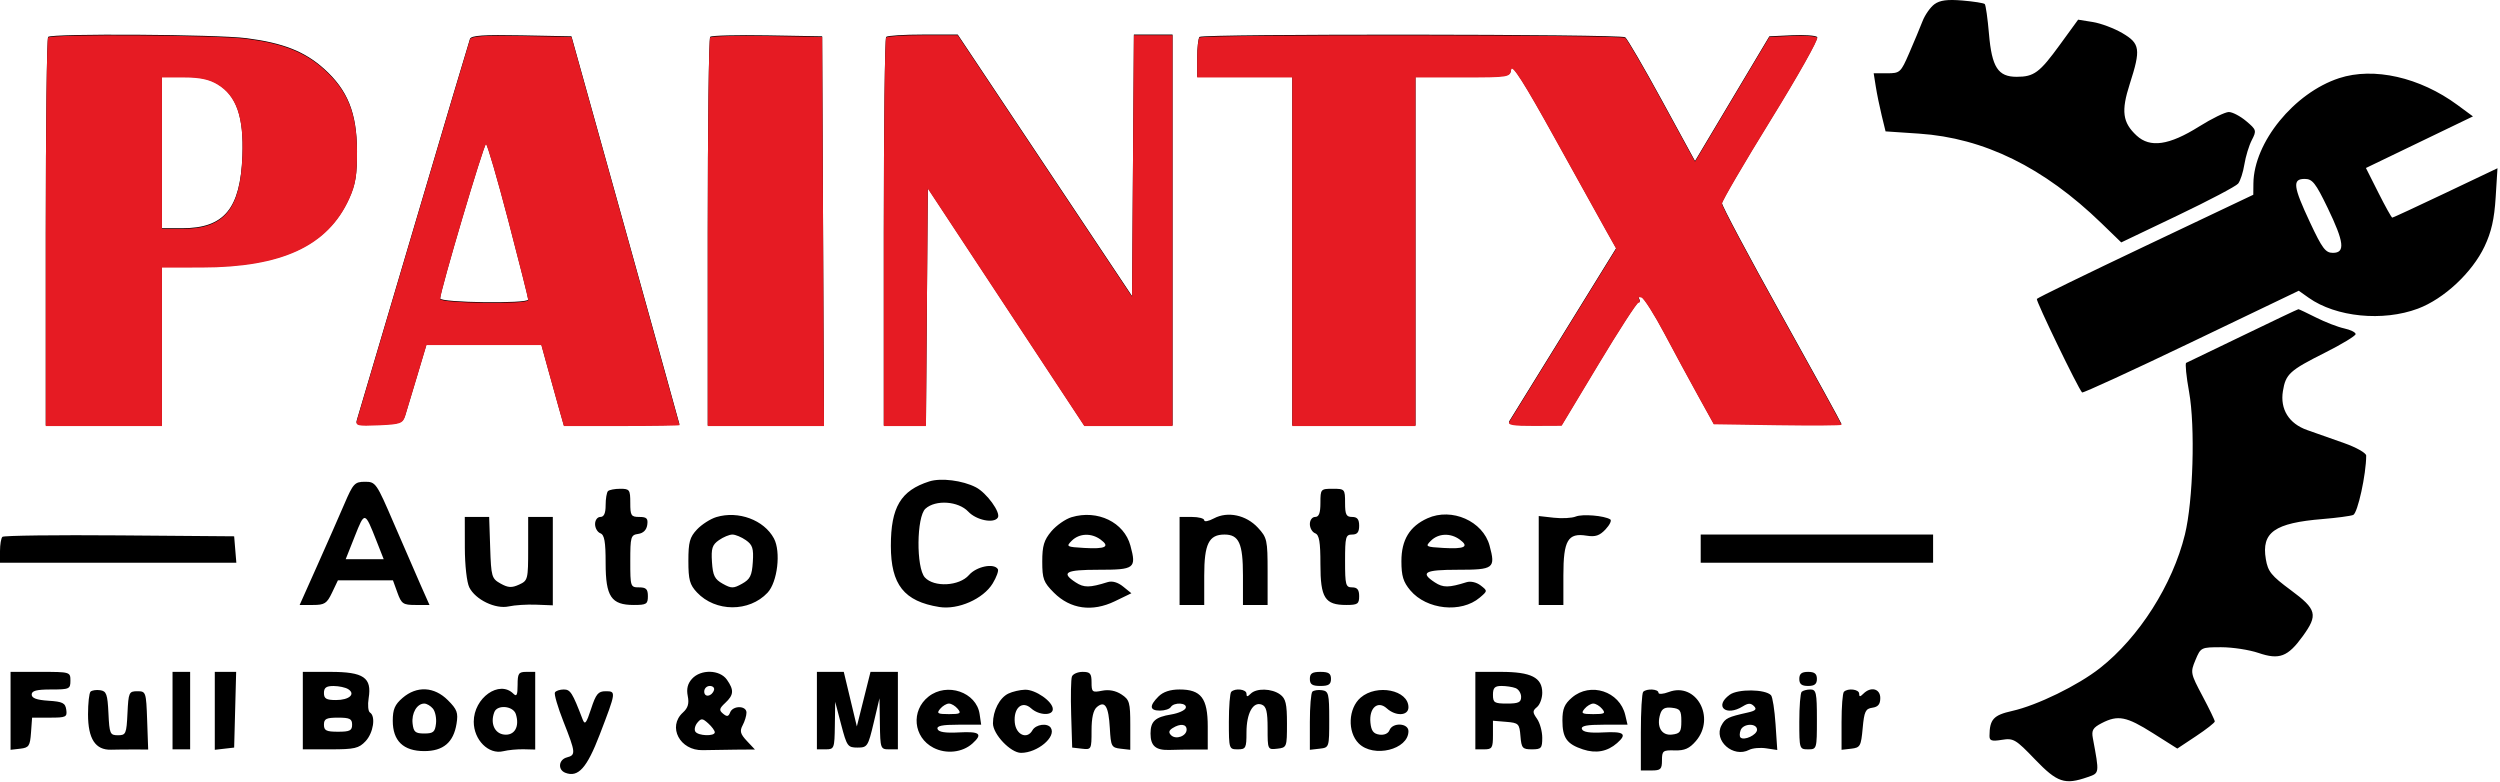 <?xml version="1.0" encoding="UTF-8"?> <svg xmlns="http://www.w3.org/2000/svg" width="710" height="222" viewBox="0 0 710 222" fill="none"> <path fill-rule="evenodd" clip-rule="evenodd" d="M549.388 1.195C548.226 2.041 546.7 4.213 545.996 6.022C545.293 7.832 543.594 11.9 542.222 15.062C539.812 20.616 539.597 20.812 535.926 20.812H532.126L532.718 24.562C533.044 26.625 533.803 30.337 534.405 32.812L535.5 37.312L545 37.949C563.444 39.186 580.419 47.523 596.797 63.385L602.434 68.846L618.467 61.187C627.285 56.974 635.006 52.907 635.626 52.149C636.245 51.391 637.045 48.932 637.404 46.686C637.763 44.44 638.713 41.334 639.514 39.784C640.908 37.088 640.839 36.854 637.909 34.389C636.225 32.972 634.007 31.812 632.981 31.812C631.955 31.812 628.155 33.668 624.536 35.937C616.017 41.279 610.626 42.057 606.79 38.497C602.798 34.792 602.369 31.548 604.853 23.837C608.031 13.968 607.797 12.364 602.75 9.406C600.413 8.036 596.629 6.616 594.343 6.251L590.187 5.586L585.004 12.712C579.231 20.649 577.661 21.812 572.721 21.812C567.44 21.812 565.683 19.094 564.873 9.667C564.495 5.265 563.954 1.433 563.672 1.15C563.389 0.868 560.535 0.416 557.329 0.147C553.052 -0.212 550.938 0.067 549.388 1.195ZM13.667 10.479C13.3 10.845 13 35.82 13 65.979V120.812H29.5H46V98.312V75.812L57.25 75.797C80.046 75.767 93.088 69.705 99.167 56.312C100.974 52.331 101.428 49.58 101.392 42.812C101.335 32.02 98.735 25.556 92.029 19.533C86.537 14.6 80.406 12.181 70 10.84C61.545 9.751 14.695 9.45 13.667 10.479ZM133.475 11.034C133.21 11.737 126.009 35.937 117.474 64.812C108.939 93.687 101.704 118.121 101.396 119.11C100.888 120.736 101.477 120.879 107.588 120.61C113.8 120.336 114.403 120.112 115.116 117.812C115.542 116.437 117.068 111.375 118.506 106.562L121.121 97.812H137.429H153.736L155.452 104.062C156.395 107.5 157.836 112.675 158.654 115.562L160.142 120.812H176.571C185.607 120.812 192.993 120.699 192.985 120.562C192.976 120.425 186.067 95.562 177.631 65.312L162.293 10.312L148.126 10.034C137.343 9.823 133.843 10.062 133.475 11.034ZM201.691 10.454C201.311 10.834 201 35.82 201 65.979V120.812H217.508H234.017L233.758 65.562L233.5 10.312L217.941 10.038C209.384 9.887 202.071 10.074 201.691 10.454ZM251.667 10.479C251.3 10.845 251 35.82 251 65.979V120.812H256.987H262.973L263.237 87.108L263.5 53.403L285.718 87.108L307.935 120.812H320.468H333V65.312V9.812H327.512H322.024L321.762 46.944L321.5 84.075L296.749 46.944L271.997 9.812H262.165C256.758 9.812 252.033 10.112 251.667 10.479ZM340.667 10.479C340.3 10.845 340 13.545 340 16.479V21.812H353.5H367V71.312V120.812H384.5H402V71.312V21.812H415.43C428.59 21.812 428.867 21.767 429.18 19.566C429.407 17.974 432.964 23.577 441.399 38.816C447.944 50.639 454.58 62.597 456.147 65.389L458.995 70.465L444.226 94.389C436.103 107.547 429.102 118.875 428.669 119.562C428.064 120.523 429.684 120.804 435.691 120.778L443.5 120.743L454 103.282C459.775 93.678 464.864 85.819 465.309 85.816C465.754 85.814 465.843 85.367 465.507 84.823C465.171 84.28 465.485 84.061 466.204 84.337C466.924 84.613 469.838 89.22 472.681 94.575C475.524 99.931 479.842 107.912 482.277 112.312L486.704 120.312L504.852 120.585C514.833 120.734 523 120.676 523 120.454C523 120.232 515.35 106.323 506 89.545C496.65 72.767 489.018 58.426 489.04 57.676C489.063 56.926 495.334 46.187 502.976 33.812C510.619 21.437 516.517 10.951 516.084 10.51C515.651 10.07 512.418 9.845 508.898 10.01L502.5 10.312L491.941 28.018L481.382 45.723L471.992 28.518C466.828 19.055 462.13 10.981 461.552 10.577C460.239 9.661 341.582 9.564 340.667 10.479ZM664.324 22.192C651.541 26.372 640.088 40.434 639.966 52.1L639.933 55.312L609.385 69.812C592.584 77.787 578.669 84.574 578.464 84.894C578.137 85.402 590.207 110.352 591.314 111.46C591.545 111.691 605.486 105.285 622.292 97.225L652.851 82.569L655.675 84.572C663.412 90.058 676.728 91.382 686.687 87.656C694.09 84.886 702.102 77.402 705.616 69.976C707.551 65.885 708.383 62.217 708.765 56.098L709.284 47.781L694.533 54.796C686.42 58.655 679.611 61.812 679.403 61.812C679.195 61.812 677.427 58.639 675.474 54.761L671.923 47.709L687.121 40.382L702.319 33.056L697.91 29.807C687.24 21.947 674.149 18.979 664.324 22.192ZM61.818 23.842C67.169 27.105 69.256 33.144 68.843 44.166C68.277 59.261 63.686 64.812 51.766 64.812H46V43.312V21.812L52.25 21.816C56.758 21.818 59.425 22.383 61.818 23.842ZM144.362 62.562C147.491 74.525 150.04 84.65 150.026 85.062C149.983 86.297 125 85.972 125 84.736C125 82.591 137.383 40.812 138.019 40.812C138.378 40.812 141.233 50.599 144.362 62.562ZM661.036 59.009C665.746 68.75 666.108 71.812 662.548 71.812C660.447 71.812 659.517 70.575 656.048 63.174C651.24 52.913 650.983 50.812 654.536 50.812C656.722 50.812 657.619 51.943 661.036 59.009ZM636.967 95.304C628.46 99.425 621.22 102.912 620.879 103.054C620.537 103.196 620.907 106.912 621.702 111.312C623.474 121.128 622.853 142.287 620.514 151.812C617.018 166.043 607.51 180.994 596.395 189.736C590.128 194.666 578.526 200.327 571.444 201.912C566.136 203.1 565.052 204.295 565.014 208.999C565.003 210.373 565.656 210.58 568.528 210.114C571.823 209.579 572.444 209.946 577.948 215.677C584.264 222.252 586.387 222.967 592.876 220.705C596.286 219.517 596.25 219.78 594.366 209.622C593.954 207.4 594.392 206.66 596.884 205.372C601.496 202.987 603.905 203.458 611.428 208.215L618.356 212.596L623.678 209.063C626.605 207.119 629 205.24 629 204.888C629 204.535 627.425 201.28 625.499 197.654C622.088 191.229 622.037 190.968 623.513 187.436C625.007 183.86 625.104 183.812 630.835 183.812C634.03 183.812 638.786 184.542 641.405 185.434C647.325 187.452 649.733 186.544 653.967 180.698C658.379 174.608 657.98 173.067 650.572 167.589C645.031 163.492 644.094 162.328 643.499 158.806C642.209 151.172 645.956 148.529 659.666 147.403C663.607 147.079 667.495 146.559 668.304 146.249C669.571 145.763 672 134.686 672 129.393C672 128.655 669.199 127.066 665.75 125.846C662.313 124.631 657.578 122.96 655.229 122.133C650.054 120.313 647.51 116.221 648.346 111.068C649.13 106.238 650.257 105.205 660.196 100.214C665.038 97.782 669 95.382 669 94.881C669 94.381 667.538 93.655 665.75 93.268C663.962 92.882 660.377 91.496 657.783 90.189C655.189 88.882 652.924 87.812 652.751 87.812C652.577 87.812 645.475 91.183 636.967 95.304ZM263.914 136.724C255.808 139.317 252.998 144.033 253.004 155.03C253.009 166.05 256.766 170.792 266.761 172.39C272.111 173.245 279.248 170.097 281.922 165.701C283.008 163.915 283.668 162.084 283.389 161.633C282.288 159.85 277.311 160.869 275.187 163.312C272.436 166.476 265.259 166.86 262.655 163.983C260.163 161.229 260.291 146.763 262.829 144.467C265.715 141.855 272.174 142.304 275 145.312C277.288 147.747 282.302 148.751 283.389 146.991C284.269 145.567 280.211 139.973 277.149 138.389C273.38 136.44 267.222 135.665 263.914 136.724ZM97.824 143.073C96.353 146.504 92.887 154.375 90.124 160.562L85.099 171.812H88.864C92.183 171.812 92.828 171.397 94.299 168.312L95.968 164.812H103.783H111.598L112.864 168.312C114.017 171.502 114.477 171.812 118.052 171.812H121.975L119.423 166.062C118.02 162.9 114.598 155.025 111.82 148.562C106.904 137.127 106.684 136.812 103.634 136.823C100.746 136.833 100.29 137.324 97.824 143.073ZM172.667 139.479C172.3 139.845 172 141.645 172 143.479C172 145.775 171.533 146.812 170.5 146.812C169.659 146.812 169 147.704 169 148.843C169 149.961 169.675 151.134 170.5 151.45C171.658 151.895 172 153.825 172 159.919C172 169.45 173.589 171.812 180 171.812C183.6 171.812 184 171.562 184 169.312C184 167.312 183.5 166.812 181.5 166.812C179.058 166.812 179 166.641 179 159.382C179 152.437 179.147 151.93 181.25 151.632C182.696 151.426 183.614 150.508 183.82 149.062C184.08 147.23 183.662 146.812 181.57 146.812C179.238 146.812 179 146.441 179 142.812C179 139.087 178.806 138.812 176.167 138.812C174.608 138.812 173.033 139.112 172.667 139.479ZM375 142.812C375 145.701 374.583 146.812 373.5 146.812C372.659 146.812 372 147.704 372 148.843C372 149.961 372.675 151.134 373.5 151.45C374.665 151.898 375 153.864 375 160.264C375 169.804 376.274 171.812 382.329 171.812C385.578 171.812 386 171.525 386 169.312C386 167.479 385.467 166.812 384 166.812C382.178 166.812 382 166.145 382 159.312C382 152.479 382.178 151.812 384 151.812C385.467 151.812 386 151.145 386 149.312C386 147.479 385.467 146.812 384 146.812C382.333 146.812 382 146.145 382 142.812C382 138.907 381.917 138.812 378.5 138.812C375.083 138.812 375 138.907 375 142.812ZM106.916 153.6L108.971 158.812H103.575H98.178L100.775 152.268C103.585 145.185 103.601 145.188 106.916 153.6ZM203.445 146.849C201.765 147.355 199.29 148.939 197.945 150.371C195.883 152.566 195.5 153.965 195.5 159.312C195.5 164.656 195.883 166.059 197.94 168.248C203.198 173.845 212.763 173.887 217.977 168.337C220.811 165.32 221.826 156.691 219.792 152.908C216.977 147.671 209.69 144.971 203.445 146.849ZM304.333 146.878C302.591 147.4 300.004 149.208 298.583 150.896C296.488 153.386 296 155.009 296 159.489C296 164.407 296.362 165.374 299.31 168.322C303.981 172.993 310.191 173.866 316.617 170.755L321.312 168.483L318.963 166.581C317.463 165.367 315.871 164.913 314.557 165.326C309.458 166.93 307.85 166.944 305.502 165.405C301.195 162.583 302.597 161.812 312.031 161.812C322.269 161.812 322.78 161.424 321.042 154.967C319.252 148.319 311.712 144.669 304.333 146.878ZM344.75 147.224C343.238 148.032 342 148.27 342 147.753C342 147.235 340.425 146.812 338.5 146.812H335V159.312V171.812H338.5H342V163.467C342 154.476 343.316 151.812 347.757 151.812C351.859 151.812 353 154.33 353 163.383V171.812H356.5H360V162.328C360 153.369 359.848 152.679 357.25 149.871C353.896 146.247 348.654 145.137 344.75 147.224ZM405.415 147.187C400.339 149.473 398 153.317 398 159.37C398 163.57 398.521 165.278 400.533 167.669C405.158 173.165 414.985 174.191 420.247 169.725C422.488 167.823 422.49 167.805 420.5 166.265C419.34 165.367 417.66 164.98 416.5 165.345C411.462 166.928 409.843 166.939 407.502 165.405C403.195 162.583 404.597 161.812 414.031 161.812C424.269 161.812 424.78 161.424 423.042 154.967C421.166 147.999 412.3 144.086 405.415 147.187ZM447.504 146.699C446.406 147.146 443.594 147.295 441.254 147.031L437 146.552V159.182V171.812H440.5H444V163.383C444 153.469 445.283 151.272 450.574 152.13C453.078 152.537 454.287 152.136 455.975 150.338C457.172 149.065 457.776 147.791 457.318 147.508C455.573 146.43 449.415 145.923 447.504 146.699ZM132.015 155.562C132.023 160.528 132.57 165.393 133.279 166.812C135.03 170.316 140.731 173.063 144.5 172.218C146.15 171.848 149.637 171.628 152.25 171.729L157 171.913V159.362V146.812H153.5H150V155.833C150 164.572 149.919 164.892 147.407 166.036C145.322 166.986 144.293 166.926 142.157 165.73C139.639 164.32 139.485 163.785 139.211 155.527L138.922 146.812H135.461H132L132.015 155.562ZM0.68 152.465C0.306 152.839 0 154.645 0 156.479V159.812H33.56H67.121L66.81 156.062L66.5 152.312L33.93 152.049C16.017 151.904 1.054 152.091 0.68 152.465ZM211.829 153.404C213.731 154.737 214.053 155.752 213.801 159.622C213.55 163.473 213.039 164.504 210.75 165.78C208.28 167.156 207.72 167.156 205.25 165.78C202.961 164.504 202.45 163.473 202.199 159.622C201.947 155.752 202.269 154.737 204.171 153.404C205.422 152.529 207.145 151.812 208 151.812C208.855 151.812 210.578 152.529 211.829 153.404ZM312.557 153.23C315.341 155.266 313.978 155.968 307.924 155.618C302.875 155.326 302.708 155.23 304.384 153.562C306.511 151.446 309.927 151.307 312.557 153.23ZM414.557 153.23C417.341 155.266 415.978 155.968 409.924 155.618C404.875 155.326 404.708 155.23 406.384 153.562C408.511 151.446 411.927 151.307 414.557 153.23ZM483 155.812V159.812H516H549V155.812V151.812H516H483V155.812ZM3 201.878V212.945L5.75 212.628C8.211 212.345 8.532 211.865 8.807 208.062L9.115 203.812H14.127C18.753 203.812 19.114 203.639 18.82 201.562C18.547 199.642 17.803 199.267 13.75 199.007C10.415 198.793 9 198.272 9 197.257C9 196.172 10.37 195.812 14.5 195.812C19.7 195.812 20 195.676 20 193.312C20 190.841 19.9 190.812 11.5 190.812H3V201.878ZM49 201.812V212.812H51.5H54V201.812V190.812H51.5H49V201.812ZM61 201.878V212.945L63.75 212.628L66.5 212.312L66.784 201.562L67.068 190.812H64.034H61V201.878ZM86 201.812V212.812H93.826C100.713 212.812 101.912 212.534 103.826 210.498C106.038 208.142 106.761 203.4 105.066 202.353C104.552 202.035 104.388 200.198 104.7 198.271C105.648 192.434 103.287 190.812 93.845 190.812H86V201.812ZM147 194.512C147 197.39 146.733 197.945 145.8 197.012C141.819 193.031 134.545 198.177 134.545 204.975C134.545 210.138 138.766 214.365 142.907 213.348C144.333 212.998 146.963 212.748 148.75 212.793L152 212.875V201.843V190.812H149.5C147.284 190.812 147 191.232 147 194.512ZM196.525 192.785C195.285 194.155 194.917 195.649 195.322 197.673C195.75 199.81 195.384 201.059 193.953 202.355C189.494 206.39 193.099 213.219 199.596 213.044C201.743 212.986 205.951 212.921 208.947 212.899L214.393 212.859L212.111 210.43C210.252 208.451 210.03 207.625 210.914 205.972C211.511 204.856 212 203.239 212 202.378C212 200.348 208.128 200.314 207.352 202.338C206.894 203.53 206.458 203.607 205.353 202.69C204.155 201.695 204.248 201.229 205.97 199.626C208.407 197.355 208.506 195.979 206.443 193.035C204.425 190.153 199.03 190.017 196.525 192.785ZM232 201.812V212.812H234.5C236.91 212.812 237.003 212.57 237.097 206.062L237.193 199.312L238.897 205.812C240.505 211.944 240.767 212.312 243.529 212.312C246.33 212.312 246.53 212.007 248.117 205.312L249.777 198.312L249.888 205.562C249.997 212.599 250.073 212.812 252.5 212.812H255V201.812V190.812H251.112H247.224L245.284 198.562L243.344 206.312L241.489 198.562L239.634 190.812H235.817H232V201.812ZM304.429 192.137C304.149 192.866 304.051 197.703 304.21 202.887L304.5 212.312L307.25 212.628C309.952 212.939 310 212.85 310 207.501C310 203.815 310.498 201.643 311.542 200.777C313.82 198.887 314.845 200.581 315.193 206.812C315.481 211.98 315.666 212.331 318.25 212.628L321 212.945V205.901C321 199.483 320.777 198.712 318.488 197.212C316.848 196.137 314.94 195.774 312.988 196.164C310.206 196.721 310 196.557 310 193.787C310 191.27 309.61 190.812 307.469 190.812C306.076 190.812 304.708 191.408 304.429 192.137ZM372 192.812C372 194.368 372.667 194.812 375 194.812C377.333 194.812 378 194.368 378 192.812C378 191.256 377.333 190.812 375 190.812C372.667 190.812 372 191.256 372 192.812ZM419 201.812V212.812H421.5C423.756 212.812 424 212.416 424 208.752V204.691L427.75 205.002C431.296 205.295 431.517 205.516 431.81 209.062C432.093 212.475 432.385 212.812 435.06 212.812C437.715 212.812 438 212.495 438 209.535C438 207.732 437.333 205.305 436.518 204.142C435.21 202.273 435.21 201.883 436.518 200.797C437.333 200.12 438 198.298 438 196.746C438 192.413 434.837 190.812 426.277 190.812H419V201.812ZM511 192.812C511 194.279 511.667 194.812 513.5 194.812C515.333 194.812 516 194.279 516 192.812C516 191.345 515.333 190.812 513.5 190.812C511.667 190.812 511 191.345 511 192.812ZM98.878 195.716C101.077 197.109 99.187 198.812 95.441 198.812C92.667 198.812 92 198.425 92 196.812C92 195.293 92.662 194.816 94.75 194.827C96.262 194.836 98.12 195.235 98.878 195.716ZM202.771 196C202.153 197.854 200 198.161 200 196.395C200 195.524 200.712 194.812 201.583 194.812C202.454 194.812 202.989 195.346 202.771 196ZM430.418 195.419C431.288 195.753 432 196.878 432 197.919C432 199.461 431.258 199.812 428 199.812C424.4 199.812 424 199.562 424 197.312C424 195.335 424.505 194.812 426.418 194.812C427.748 194.812 429.548 195.085 430.418 195.419ZM25.709 196.436C25.319 196.826 25 199.72 25 202.868C25 209.825 27.088 213.036 31.534 212.917C33.165 212.873 36.206 212.844 38.291 212.852L42.082 212.866L41.791 204.589C41.507 196.504 41.442 196.312 39 196.312C36.632 196.312 36.484 196.641 36.202 202.562C35.924 208.413 35.751 208.812 33.5 208.812C31.249 208.812 31.076 208.413 30.798 202.562C30.54 197.149 30.227 196.273 28.459 196.02C27.336 195.859 26.099 196.047 25.709 196.436ZM114.328 198.206C112.126 200.1 111.545 201.455 111.545 204.701C111.545 210.417 114.555 213.312 120.5 213.312C125.888 213.312 128.796 210.846 129.655 205.549C130.164 202.412 129.823 201.481 127.2 198.858C123.321 194.979 118.372 194.728 114.328 198.206ZM157.601 196.649C157.316 197.109 158.399 200.822 160.007 204.899C163.509 213.778 163.573 214.429 161 215.102C158.627 215.722 158.338 218.621 160.564 219.475C164.205 220.872 166.669 218.135 170.313 208.645C175.004 196.426 175.02 196.312 172 196.312C169.884 196.312 169.249 197.081 167.868 201.312C166.519 205.441 166.102 205.964 165.47 204.312C162.564 196.718 161.993 195.812 160.11 195.812C159.014 195.812 157.885 196.189 157.601 196.649ZM263.712 197.824C258.642 201.812 259.364 209.397 265.096 212.361C268.708 214.23 273.337 213.722 276.184 211.145C279.19 208.425 278.285 207.684 272.354 208.006C268.505 208.215 266.57 207.914 266.271 207.062C265.95 206.146 267.549 205.812 272.243 205.812H278.654L278.211 202.793C277.297 196.566 268.949 193.705 263.712 197.824ZM286.364 196.982C283.88 198.185 282 201.826 282 205.436C282 208.537 287.021 213.812 289.973 213.812C294.629 213.812 300.032 209.29 298.444 206.722C297.529 205.24 294.171 205.684 293.202 207.415C291.706 210.09 288.54 208.7 288.199 205.219C287.79 201.041 290.293 198.863 292.847 201.174C295.081 203.195 299 203.329 299 201.385C299 199.236 294.083 195.803 291.115 195.88C289.677 195.917 287.539 196.413 286.364 196.982ZM329 197.812C326.331 200.481 326.478 201.812 329.441 201.812C330.784 201.812 332.16 201.362 332.5 200.812C333.405 199.347 337.247 199.57 336.751 201.058C336.523 201.744 334.662 202.577 332.617 202.909C328.071 203.648 326.75 204.864 326.75 208.312C326.75 211.858 328.215 213.116 332.191 212.981C334.011 212.919 337.188 212.867 339.25 212.865L343 212.86V206.336C343 198.294 341.114 195.812 335 195.812C332.333 195.812 330.333 196.479 329 197.812ZM349.667 196.479C349.3 196.845 349 200.67 349 204.979C349 212.668 349.046 212.812 351.5 212.812C353.82 212.812 354 212.466 354 208.003C354 202.541 355.866 199.163 358.355 200.118C359.633 200.608 360 202.111 360 206.847C360 212.909 360.016 212.943 362.75 212.628C365.451 212.318 365.5 212.19 365.5 205.481C365.5 199.874 365.152 198.397 363.559 197.231C361.189 195.498 356.828 195.384 355.2 197.012C354.267 197.945 354 197.945 354 197.012C354 195.743 350.797 195.348 349.667 196.479ZM372.709 196.436C372.319 196.826 372 200.7 372 205.045V212.945L374.75 212.628C377.494 212.313 377.5 212.296 377.5 204.312C377.5 197.02 377.319 196.286 375.459 196.02C374.336 195.859 373.099 196.047 372.709 196.436ZM386.419 198.128C382.895 201.159 382.611 207.867 385.869 211.125C390.074 215.33 400 212.894 400 207.657C400 205.326 395.489 205.096 394.611 207.382C394.25 208.324 393.107 208.824 391.754 208.632C390.055 208.391 389.426 207.553 389.199 205.227C388.79 201.041 391.291 198.86 393.847 201.174C396.411 203.494 400 203.316 400 200.869C400 195.965 391.037 194.156 386.419 198.128ZM446.419 198.128C444.298 199.953 443.727 201.326 443.727 204.611C443.727 209.554 444.981 211.321 449.564 212.833C453.259 214.053 456.502 213.452 459.25 211.039C462.207 208.442 461.236 207.686 455.354 208.006C451.505 208.215 449.57 207.914 449.271 207.062C448.949 206.143 450.605 205.812 455.525 205.812H462.217L461.571 203.062C459.989 196.327 451.664 193.616 446.419 198.128ZM466.667 196.479C466.3 196.845 466 202.02 466 207.979V218.812H469C471.644 218.812 472 218.468 472 215.911C472 213.224 472.267 213.018 475.628 213.113C478.423 213.192 479.801 212.582 481.628 210.458C487.352 203.804 481.708 193.596 473.93 196.533C472.303 197.146 471 197.232 471 196.725C471 195.674 467.662 195.484 466.667 196.479ZM491.25 197.3C486.709 200.58 490.153 203.607 494.989 200.587C496.486 199.652 497.227 199.639 498.12 200.532C499.012 201.424 498.604 201.855 496.395 202.35C490.7 203.625 489.983 203.974 488.896 206.006C486.58 210.335 492.236 215.327 496.771 212.956C497.722 212.458 499.905 212.265 501.623 212.527L504.747 213.002L504.255 205.657C503.985 201.617 503.406 197.924 502.969 197.449C501.365 195.708 493.591 195.609 491.25 197.3ZM511.667 196.479C511.3 196.845 511 200.67 511 204.979C511 212.668 511.046 212.812 513.5 212.812C515.971 212.812 516 212.712 516 204.312C516 196.736 515.801 195.812 514.167 195.812C513.158 195.812 512.033 196.112 511.667 196.479ZM523.667 196.479C523.3 196.845 523 200.7 523 205.045V212.945L525.75 212.628C528.306 212.334 528.535 211.924 529 206.812C529.433 202.051 529.802 201.269 531.75 200.992C533.379 200.761 534 200.002 534 198.242C534 195.573 531.325 194.887 529.2 197.012C528.267 197.945 528 197.945 528 197.012C528 195.743 524.797 195.348 523.667 196.479ZM122.95 201.252C123.607 202.043 123.999 203.956 123.822 205.502C123.549 207.886 123.045 208.312 120.5 208.312C117.955 208.312 117.451 207.886 117.178 205.502C116.836 202.519 118.417 199.812 120.5 199.812C121.19 199.812 122.293 200.46 122.95 201.252ZM272 201.312C273.069 202.6 272.715 202.812 269.5 202.812C266.285 202.812 265.931 202.6 267 201.312C267.685 200.487 268.81 199.812 269.5 199.812C270.19 199.812 271.315 200.487 272 201.312ZM455 201.312C456.069 202.6 455.715 202.812 452.5 202.812C449.285 202.812 448.931 202.6 450 201.312C450.685 200.487 451.81 199.812 452.5 199.812C453.19 199.812 454.315 200.487 455 201.312ZM146.5 202.812C147.627 206.364 146.134 208.964 143.164 208.62C140.444 208.306 139.178 205.395 140.39 202.239C141.235 200.037 145.754 200.46 146.5 202.812ZM477.5 204.812C477.5 207.859 477.155 208.352 474.836 208.62C471.848 208.966 470.374 206.359 471.518 202.754C472.001 201.233 472.867 200.776 474.836 201.004C477.155 201.272 477.5 201.765 477.5 204.812ZM100 205.812C100 207.479 99.333 207.812 96 207.812C92.667 207.812 92 207.479 92 205.812C92 204.145 92.667 203.812 96 203.812C99.333 203.812 100 204.145 100 205.812ZM203 207.967C203 209.182 198.241 209.011 197.473 207.768C197.118 207.194 197.381 206.058 198.057 205.243C199.138 203.941 199.512 203.965 201.143 205.442C202.165 206.366 203 207.502 203 207.967ZM337 207.205C337 209.054 333.948 210.16 332.591 208.803C331.825 208.037 331.945 207.458 333.008 206.786C335.179 205.413 337 205.604 337 207.205ZM499 207.245C499 208.706 495.296 210.441 494.301 209.446C494 209.145 494.019 208.204 494.345 207.355C495.091 205.41 499 205.317 499 207.245Z" fill="black"></path> <path fill-rule="evenodd" clip-rule="evenodd" d="M13.667 10.667C13.3 11.033 13 36.008 13 66.167V121H29.5H46V98.5V76L57.25 75.985C80.046 75.955 93.088 69.893 99.167 56.5C100.974 52.519 101.428 49.768 101.392 43C101.335 32.208 98.735 25.744 92.029 19.721C86.537 14.788 80.406 12.369 70 11.028C61.545 9.939 14.695 9.638 13.667 10.667ZM133.475 11.222C133.21 11.925 126.009 36.125 117.474 65C108.939 93.875 101.704 118.309 101.396 119.298C100.888 120.924 101.477 121.067 107.588 120.798C113.8 120.524 114.403 120.3 115.116 118C115.542 116.625 117.068 111.563 118.506 106.75L121.121 98H137.429H153.736L155.452 104.25C156.395 107.688 157.836 112.862 158.654 115.75L160.142 121H176.571C185.607 121 192.993 120.887 192.985 120.75C192.976 120.613 186.067 95.75 177.631 65.5L162.293 10.5L148.126 10.222C137.343 10.011 133.843 10.25 133.475 11.222ZM201.691 10.642C201.311 11.022 201 36.008 201 66.167V121H217.508H234.017L233.758 65.75L233.5 10.5L217.941 10.226C209.384 10.075 202.071 10.262 201.691 10.642ZM251.667 10.667C251.3 11.033 251 36.008 251 66.167V121H256.987H262.973L263.237 87.296L263.5 53.591L285.718 87.296L307.935 121H320.468H333V65.5V10H327.512H322.024L321.762 47.132L321.5 84.263L296.749 47.132L271.997 10H262.165C256.758 10 252.033 10.3 251.667 10.667ZM340.667 10.667C340.3 11.033 340 13.733 340 16.667V22H353.5H367V71.5V121H384.5H402V71.5V22H415.43C428.59 22 428.867 21.955 429.18 19.754C429.407 18.162 432.964 23.765 441.399 39.004C447.944 50.827 454.58 62.785 456.147 65.577L458.995 70.653L444.226 94.577C436.103 107.735 429.102 119.063 428.669 119.75C428.064 120.711 429.684 120.992 435.691 120.966L443.5 120.931L454 103.47C459.775 93.866 464.864 86.007 465.309 86.004C465.754 86.002 465.843 85.555 465.507 85.011C465.171 84.468 465.485 84.249 466.204 84.525C466.924 84.801 469.838 89.408 472.681 94.763C475.524 100.119 479.842 108.1 482.277 112.5L486.704 120.5L504.852 120.773C514.833 120.922 523 120.864 523 120.642C523 120.42 515.35 106.511 506 89.733C496.65 72.955 489.018 58.614 489.04 57.864C489.063 57.114 495.334 46.375 502.976 34C510.619 21.625 516.517 11.139 516.084 10.698C515.651 10.258 512.418 10.033 508.898 10.198L502.5 10.5L491.941 28.206L481.382 45.911L471.992 28.706C466.828 19.243 462.13 11.169 461.552 10.765C460.239 9.849 341.582 9.752 340.667 10.667ZM61.818 24.03C67.169 27.293 69.256 33.332 68.843 44.354C68.277 59.449 63.686 65 51.766 65H46V43.5V22L52.25 22.004C56.758 22.006 59.425 22.571 61.818 24.03ZM144.362 62.75C147.491 74.713 150.04 84.838 150.026 85.25C149.983 86.485 125 86.16 125 84.924C125 82.779 137.383 41 138.019 41C138.378 41 141.233 50.788 144.362 62.75Z" fill="#E61B23"></path> </svg> 